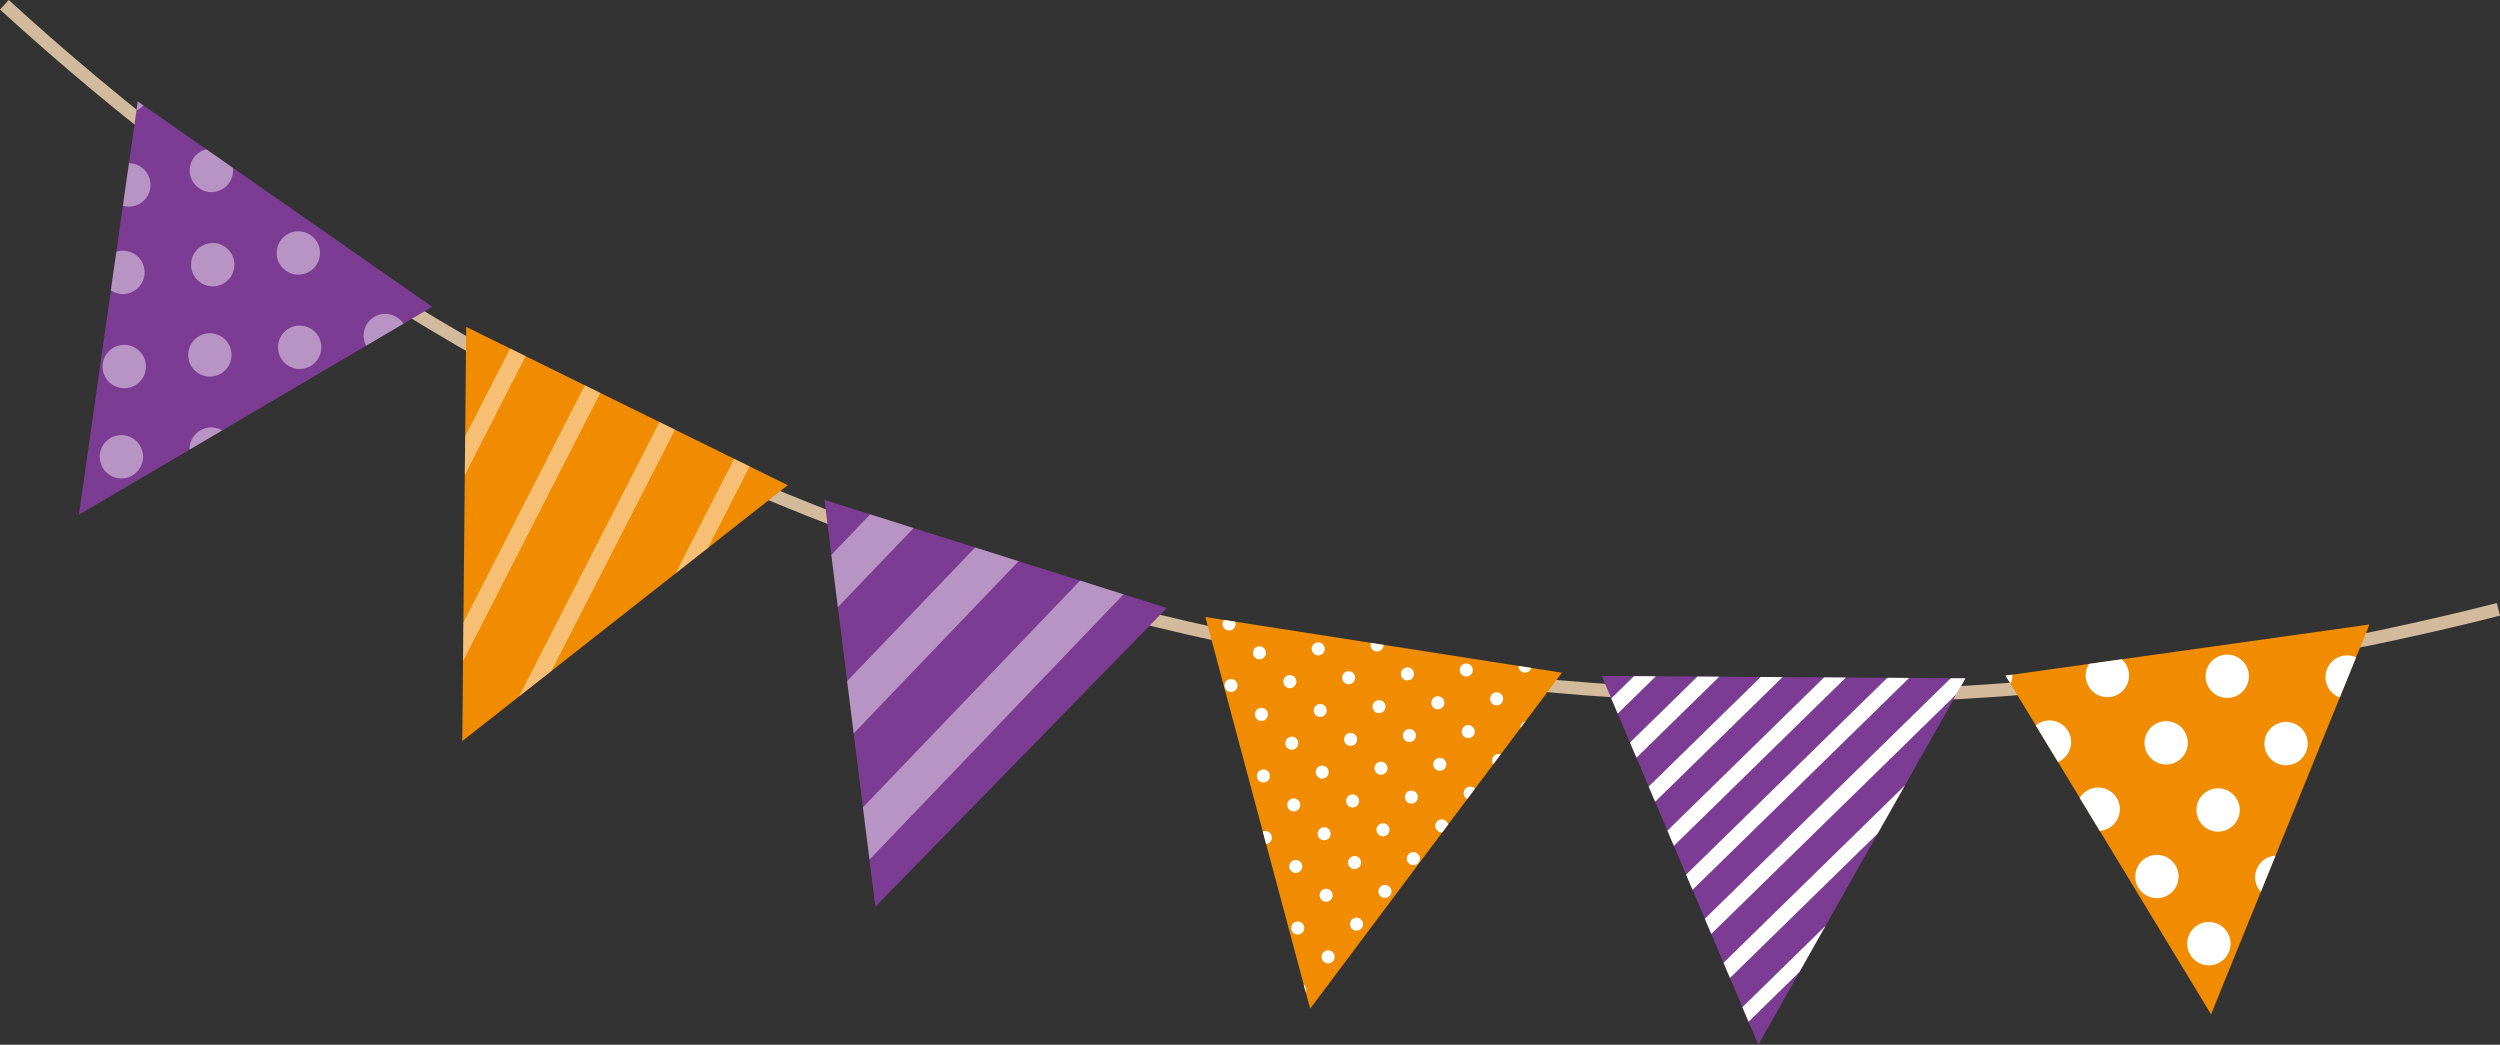 <?xml version="1.0" encoding="UTF-8"?>
<svg xmlns="http://www.w3.org/2000/svg" xmlns:xlink="http://www.w3.org/1999/xlink" id="_レイヤー_2" data-name="レイヤー_2" viewBox="0 0 241.04 100.73">
  <rect x="0" y="0" width="241.04" height="100.73" fill="#333333" stroke="none"/>
  <defs>
    <style>
      .cls-1 {
        stroke-width: 1.48px;
      }

      .cls-1, .cls-2, .cls-3, .cls-4, .cls-5, .cls-6, .cls-7, .cls-8, .cls-9 {
        fill: none;
      }

      .cls-1, .cls-2, .cls-4, .cls-6, .cls-7, .cls-8, .cls-9 {
        stroke: #fff;
      }

      .cls-1, .cls-3, .cls-9 {
        stroke-miterlimit: 10;
      }

      .cls-10 {
        clip-path: url(#clippath-4);
      }

      .cls-2 {
        stroke-dasharray: 0 4.18;
        stroke-width: 1.26px;
      }

      .cls-2, .cls-4, .cls-6, .cls-7, .cls-8 {
        stroke-linecap: round;
        stroke-linejoin: round;
      }

      .cls-3 {
        stroke: #d3ba9c;
        stroke-width: 1.25px;
      }

      .cls-4, .cls-7 {
        stroke-width: 4.18px;
      }

      .cls-11 {
        fill: #f18b00;
      }

      .cls-12 {
        clip-path: url(#clippath-1);
      }

      .cls-6 {
        stroke-width: 1.67px;
      }

      .cls-13 {
        clip-path: url(#clippath-5);
      }

      .cls-7 {
        stroke-dasharray: 0 11.56;
      }

      .cls-14 {
        clip-path: url(#clippath-3);
      }

      .cls-8 {
        stroke-width: 3.94px;
      }

      .cls-15 {
        opacity: .45;
      }

      .cls-16 {
        clip-path: url(#clippath-2);
      }

      .cls-17 {
        clip-path: url(#clippath);
      }

      .cls-9 {
        stroke-width: 1.42px;
      }

      .cls-18 {
        fill: #7c3c93;
      }
    </style>
    <clipPath id="clippath">
      <polygon class="cls-5" points="169.53 100.73 189.5 65.4 154.43 65.17 169.53 100.73"></polygon>
    </clipPath>
    <clipPath id="clippath-1">
      <polygon class="cls-5" points="213.18 97.8 228.45 60.21 193.37 65.14 213.18 97.8"></polygon>
    </clipPath>
    <clipPath id="clippath-2">
      <polygon class="cls-5" points="7.61 49.63 41.67 29.58 13.28 9.78 7.61 49.63"></polygon>
    </clipPath>
    <clipPath id="clippath-3">
      <polygon class="cls-5" points="84.4 87.42 112.5 58.62 79.49 48.2 84.4 87.42"></polygon>
    </clipPath>
    <clipPath id="clippath-4">
      <polygon class="cls-5" points="44.57 71.45 75.95 46.78 44.95 31.52 44.57 71.45"></polygon>
    </clipPath>
    <clipPath id="clippath-5">
      <polygon class="cls-5" points="126.32 97.25 150.59 64.86 116.22 59.49 126.32 97.25"></polygon>
    </clipPath>
  </defs>
  <g id="_レイヤー_1-2" data-name="レイヤー_1">
    <g>
      <path class="cls-3" d="M.42.46c45.25,41.35,104.76,66.33,171.41,66.75,23.61.15,46.75-2.79,69.06-8.46"></path>
      <g>
        <polygon class="cls-11" points="213.18 97.8 228.45 60.21 193.37 65.14 213.18 97.8"></polygon>
        <polygon class="cls-18" points="169.53 100.73 189.5 65.4 154.43 65.17 169.53 100.73"></polygon>
        <polygon class="cls-18" points="7.61 49.63 41.67 29.58 13.28 9.78 7.61 49.63"></polygon>
        <polygon class="cls-11" points="44.57 71.45 75.95 46.78 44.95 31.52 44.57 71.45"></polygon>
        <polygon class="cls-18" points="84.4 87.42 112.5 58.62 79.49 48.2 84.4 87.42"></polygon>
        <polygon class="cls-11" points="126.32 97.25 150.59 64.86 116.22 59.49 126.32 97.25"></polygon>
        <g class="cls-17">
          <g>
            <line class="cls-1" x1="194.38" y1="30.2" x2="151.48" y2="72.16"></line>
            <line class="cls-1" x1="193.94" y1="36.65" x2="151.04" y2="78.61"></line>
            <line class="cls-1" x1="193.5" y1="43.09" x2="150.6" y2="85.05"></line>
            <line class="cls-1" x1="193.05" y1="49.54" x2="150.16" y2="91.5"></line>
            <line class="cls-1" x1="192.61" y1="55.98" x2="149.71" y2="97.94"></line>
            <line class="cls-1" x1="192.17" y1="62.43" x2="149.27" y2="104.39"></line>
            <line class="cls-1" x1="191.73" y1="68.87" x2="148.83" y2="110.83"></line>
            <line class="cls-9" x1="191.28" y1="75.32" x2="148.39" y2="117.28"></line>
          </g>
        </g>
        <g class="cls-12">
          <g>
            <g>
              <line class="cls-4" x1="191.94" y1="65.06" x2="191.94" y2="65.06"></line>
              <line class="cls-7" x1="203.18" y1="65.13" x2="231.3" y2="65.31"></line>
              <line class="cls-4" x1="236.92" y1="65.35" x2="236.92" y2="65.35"></line>
            </g>
            <g>
              <line class="cls-4" x1="197.6" y1="71.55" x2="197.6" y2="71.55"></line>
              <line class="cls-7" x1="208.85" y1="71.62" x2="236.96" y2="71.8"></line>
              <line class="cls-4" x1="242.58" y1="71.83" x2="242.58" y2="71.83"></line>
            </g>
            <g>
              <line class="cls-4" x1="191.05" y1="77.95" x2="191.05" y2="77.95"></line>
              <line class="cls-7" x1="202.3" y1="78.02" x2="230.41" y2="78.2"></line>
              <line class="cls-4" x1="236.04" y1="78.24" x2="236.04" y2="78.24"></line>
            </g>
            <g>
              <line class="cls-4" x1="196.72" y1="84.44" x2="196.72" y2="84.44"></line>
              <line class="cls-7" x1="207.96" y1="84.51" x2="236.08" y2="84.69"></line>
              <line class="cls-4" x1="241.7" y1="84.72" x2="241.7" y2="84.72"></line>
            </g>
            <g>
              <line class="cls-4" x1="190.17" y1="90.84" x2="190.17" y2="90.84"></line>
              <line class="cls-7" x1="201.41" y1="90.91" x2="229.53" y2="91.09"></line>
              <line class="cls-4" x1="235.15" y1="91.13" x2="235.15" y2="91.13"></line>
            </g>
            <g>
              <line class="cls-4" x1="195.83" y1="97.33" x2="195.83" y2="97.33"></line>
              <line class="cls-7" x1="207.08" y1="97.4" x2="235.19" y2="97.58"></line>
              <line class="cls-4" x1="240.82" y1="97.61" x2="240.82" y2="97.61"></line>
            </g>
          </g>
        </g>
        <g class="cls-15">
          <g class="cls-16">
            <g>
              <g>
                <line class="cls-4" x1="12.29" y1="8.75" x2="12.29" y2="8.75"></line>
                <line class="cls-7" x1="20.38" y1="16.43" x2="40.61" y2="35.64"></line>
                <line class="cls-4" x1="44.65" y1="39.48" x2="44.65" y2="39.48"></line>
              </g>
              <g>
                <line class="cls-4" x1="12.42" y1="17.83" x2="12.42" y2="17.83"></line>
                <line class="cls-7" x1="20.51" y1="25.52" x2="40.73" y2="44.73"></line>
                <line class="cls-4" x1="44.78" y1="48.57" x2="44.78" y2="48.57"></line>
              </g>
              <g>
                <line class="cls-4" x1="3.76" y1="18.57" x2="3.76" y2="18.57"></line>
                <line class="cls-7" x1="11.85" y1="26.26" x2="32.08" y2="45.47"></line>
                <line class="cls-4" x1="36.12" y1="49.31" x2="36.12" y2="49.31"></line>
              </g>
              <g>
                <line class="cls-4" x1="3.89" y1="27.66" x2="3.89" y2="27.66"></line>
                <line class="cls-7" x1="11.98" y1="35.34" x2="32.21" y2="54.55"></line>
                <line class="cls-4" x1="36.25" y1="58.39" x2="36.25" y2="58.39"></line>
              </g>
              <g>
                <line class="cls-7" x1="3.32" y1="36.08" x2="23.55" y2="55.29"></line>
                <line class="cls-4" x1="27.59" y1="59.13" x2="27.59" y2="59.13"></line>
              </g>
              <g>
                <line class="cls-7" x1="3.45" y1="45.17" x2="23.68" y2="64.38"></line>
                <line class="cls-4" x1="27.72" y1="68.22" x2="27.72" y2="68.22"></line>
              </g>
            </g>
          </g>
        </g>
        <g class="cls-15">
          <g class="cls-14">
            <g>
              <line class="cls-8" x1="102.05" y1="33.49" x2="58.67" y2="78.78"></line>
              <line class="cls-8" x1="108.58" y1="40.43" x2="65.21" y2="85.72"></line>
              <line class="cls-8" x1="115.11" y1="47.37" x2="71.74" y2="92.66"></line>
            </g>
          </g>
        </g>
        <g class="cls-15">
          <g class="cls-10">
            <line class="cls-6" x1="48.01" y1="90.56" x2="82.18" y2="23.8"></line>
            <line class="cls-6" x1="40.88" y1="86.88" x2="75.05" y2="20.12"></line>
            <line class="cls-6" x1="33.75" y1="83.2" x2="67.92" y2="16.44"></line>
            <line class="cls-6" x1="26.62" y1="79.52" x2="60.79" y2="12.76"></line>
          </g>
        </g>
        <g class="cls-13">
          <g>
            <line class="cls-2" x1="134.94" y1="41.22" x2="86.07" y2="97.52"></line>
            <line class="cls-2" x1="137.87" y1="44" x2="89" y2="100.3"></line>
            <line class="cls-2" x1="140.8" y1="46.78" x2="91.93" y2="103.08"></line>
            <line class="cls-2" x1="143.73" y1="49.56" x2="94.86" y2="105.86"></line>
            <line class="cls-2" x1="146.66" y1="52.35" x2="97.79" y2="108.64"></line>
            <line class="cls-2" x1="149.59" y1="55.13" x2="100.72" y2="111.43"></line>
            <line class="cls-2" x1="152.52" y1="57.91" x2="103.65" y2="114.21"></line>
            <line class="cls-2" x1="155.45" y1="60.69" x2="106.58" y2="116.99"></line>
          </g>
        </g>
      </g>
    </g>
  </g>
</svg>
